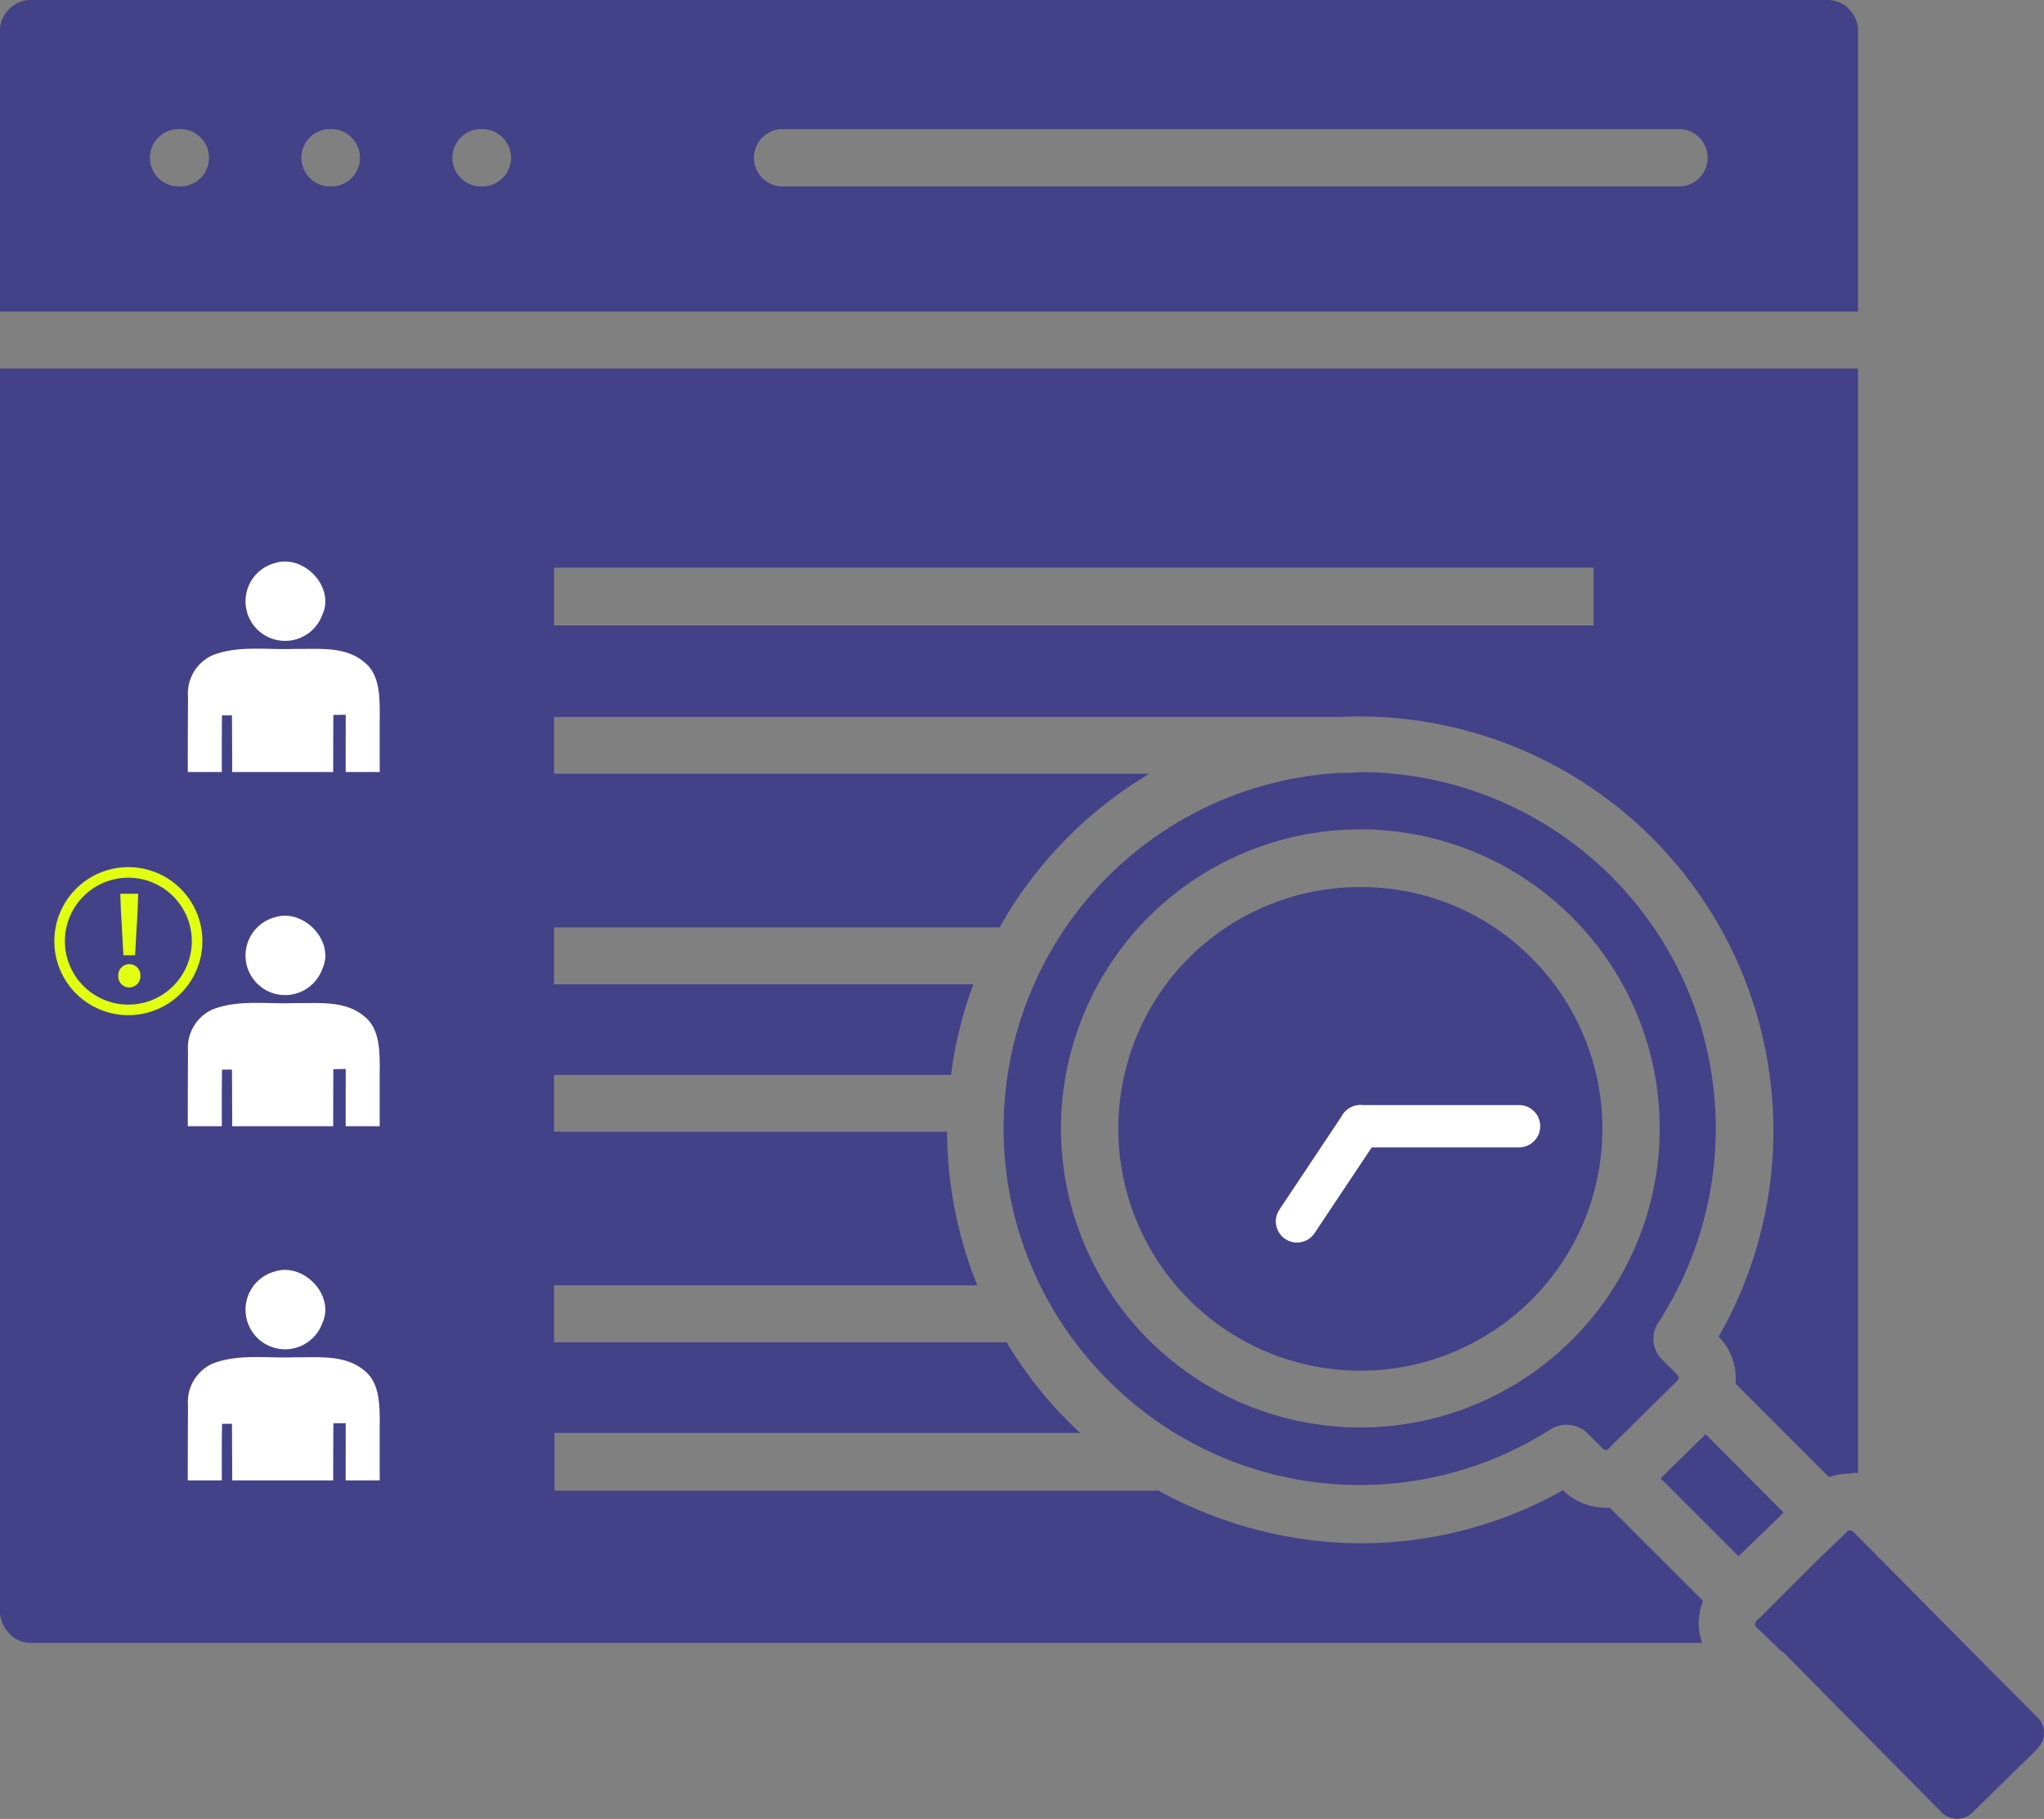 <svg xmlns="http://www.w3.org/2000/svg" xmlns:xlink="http://www.w3.org/1999/xlink" width="193.273" height="172.001" viewBox="0 0 193.273 172.001"><rect x="0" y="0" width="193.273" height="172.001" fill="#808080" stroke="none"/><defs><clipPath id="a"><rect width="20.358" height="20.063" transform="translate(0 0)" fill="#fff"/></clipPath></defs><g transform="translate(-1073.863 -3322)"><path d="M1325.121,971.905a28.3,28.3,0,0,1,48.422-19.782h0a28.226,28.226,0,0,1-.207,39.979h0a28.308,28.308,0,0,1-48.215-20.2Zm12.209-16.141a22.885,22.885,0,1,0,32.2,32.529h0a22.831,22.831,0,0,0,.166-32.322h0a22.6,22.6,0,0,0-16.141-6.787,22.882,22.882,0,0,0-16.223,6.58Zm46.725,47.139-2.235,2.193,7.367,7.367,3.6-3.476.662-.662-7.367-7.408Zm-32.364-64.521h-.124a33.658,33.658,0,0,0-22.1,57.32,33.522,33.522,0,0,0,42.007,4.718,2.865,2.865,0,0,1,3.435.414l1.449,1.449a.472.472,0,0,0,.248.124c.041,0,.166,0,.207-.041l3.27-3.228,3.311-3.269a.471.471,0,0,0,.124-.248.55.55,0,0,0-.124-.331l-1.448-1.448a2.757,2.757,0,0,1-.372-3.435,33.705,33.705,0,0,0-28.018-52.1c-.579.042-1.2.083-1.862.083Zm41.427,82.937a1.721,1.721,0,0,0,.331.248l14.94,15.106a2.079,2.079,0,0,0,1.449.621,2.032,2.032,0,0,0,1.49-.621l6.125-6h0v-.041a2.008,2.008,0,0,0,.621-1.448,1.965,1.965,0,0,0-.579-1.448h0c-5.38-5.38-10.76-10.843-16.1-16.223-.124-.124-.207-.166-.248-.248l-1.076-1.076a.45.45,0,0,0-.373-.166.25.25,0,0,0-.248.124l-3.021,2.9-5.463,5.463h-.041a.617.617,0,0,0-.166.372.376.376,0,0,0,.166.331Z" transform="translate(-150.938 2456.705)" fill="#434188"/><path d="M1164.4,779.53a2.711,2.711,0,1,1,0-5.422h84.759a2.711,2.711,0,0,1,0,5.422Zm-28.515,0a2.711,2.711,0,0,1,0-5.422h.124a2.711,2.711,0,1,1,0,5.422Zm-14.278,0a2.711,2.711,0,0,1,0-5.422h.124a2.711,2.711,0,0,1,0,5.422Zm-14.32,0a2.711,2.711,0,0,1,0-5.422h.166a2.711,2.711,0,0,1,0,5.422Zm158.8,11.836V764.838a2.8,2.8,0,0,0-.869-2.069h.042a2.874,2.874,0,0,0-2.111-.869H1093.338a2.8,2.8,0,0,0-2.069.869,2.719,2.719,0,0,0-.869,2.069v26.528Z" transform="translate(-16.537 2560.1)" fill="#434188"/><path d="M1266.083,950.558V846.1H1090.4V963.636a3.051,3.051,0,0,0,.786,1.987l.124.124a2.719,2.719,0,0,0,2.069.869h157.97a5.94,5.94,0,0,1-.331-1.9,6.141,6.141,0,0,1,.414-2.069l-8.815-8.815a.891.891,0,0,1-.331,0,5.827,5.827,0,0,1-4.1-1.655,38.812,38.812,0,0,1-23.507,4.759,40.434,40.434,0,0,1-14.733-4.718h-57.113v-5.463h49.7c-.455-.414-.828-.786-1.242-1.2a38.675,38.675,0,0,1-5.711-7.367h-42.793V932.8h40.02a39.307,39.307,0,0,1-2.856-14.526h-37.165V912.9h37.537a39.271,39.271,0,0,1,2.111-8.567h-39.648v-5.38h42.131a39.369,39.369,0,0,1,14.154-14.526h-56.285v-5.38h74.495c.662-.041,1.283-.041,1.9-.041a39.182,39.182,0,0,1,33.73,58.644,5.622,5.622,0,0,1,1.614,4.056v.414l8.815,8.815a6.248,6.248,0,0,1,1.987-.331,1.493,1.493,0,0,1,.745-.041Zm-143.32-14.4H1110.1v12.623h12.664Zm-15.4-5.463h18.044a2.711,2.711,0,0,1,2.69,2.69V951.51a2.685,2.685,0,0,1-2.69,2.69h-18.044a2.72,2.72,0,0,1-2.731-2.69V933.383a2.748,2.748,0,0,1,2.731-2.69Zm15.4-28.432H1110.1v12.623h12.664Zm-15.4-5.463h18.044a2.685,2.685,0,0,1,2.69,2.69v18.127a2.685,2.685,0,0,1-2.69,2.69h-18.044a2.72,2.72,0,0,1-2.731-2.69V899.488a2.72,2.72,0,0,1,2.731-2.69Zm15.4-28.432H1110.1v12.623h12.664Zm-15.4-5.463h18.044a2.685,2.685,0,0,1,2.69,2.69V883.72a2.711,2.711,0,0,1-2.69,2.69h-18.044a2.748,2.748,0,0,1-2.731-2.69V865.593a2.72,2.72,0,0,1,2.731-2.69Zm35.426,2.028h98.292v5.463h-98.292Z" transform="translate(-16.537 2510.746)" fill="#434188"/><path d="M15,2H0A2,2,0,0,1-2,0,2,2,0,0,1,0-2H15a2,2,0,0,1,2,2A2,2,0,0,1,15,2Z" transform="translate(1202.5 3428.5)" fill="#fff"/><path d="M0,11a1.991,1.991,0,0,1-1.108-.336,2,2,0,0,1-.555-2.773l6-9a2,2,0,0,1,2.773-.555,2,2,0,0,1,.555,2.774l-6,9A2,2,0,0,1,0,11Z" transform="translate(1196.5 3428.5)" fill="#fff"/><rect width="30" height="95" transform="translate(1086 3370)" fill="#434188"/><g transform="translate(1090.313 3374.941)" clip-path="url(#a)"><g transform="translate(1.308 0.158)"><g transform="translate(5.46)"><path d="M574.667,779.176c2.7-.854,5.7,2.264,4.464,4.9a3.742,3.742,0,1,1-4.464-4.9Z" transform="translate(-571.875 -779.032)" fill="#fff"/></g><g transform="translate(0 8.242)"><path d="M567.89,789.161c2.463-.976,5.162-.508,7.743-.615,2.225.039,4.8-.3,6.636,1.249,1.4,1.1,1.45,3.035,1.469,4.665-.024,3.572.02,7.148-.015,10.725.035.806-.293,2.04-1.288,2-1.171.288-1.952-.976-1.913-2-.02-3.475,0-6.943-.005-10.412l-1.166.019c-.05,9.948.024,19.9-.039,29.848.254,2.386-3.928,2.928-4.128.468-.088-5.977,0-11.965-.034-17.942h-.976c.005,5.216-.014,10.427.009,15.643a8.81,8.81,0,0,1-.522,3.352c-1.357,1.117-3.933.561-3.85-1.474-.083-9.948.019-19.9-.049-29.852h-.937c-.059,3.3.01,6.6-.02,9.9,0,1.083-.537,2.776-1.922,2.454-.815.074-1.342-.863-1.274-1.585-.039-4.182-.024-8.369-.005-12.55a3.967,3.967,0,0,1,2.284-3.889Z" transform="translate(-565.587 -788.525)" fill="#fff"/></g></g></g><g transform="translate(1090.313 3408.436)" clip-path="url(#a)"><g transform="translate(1.308 0.158)"><g transform="translate(5.46)"><path d="M574.667,779.176c2.7-.854,5.7,2.264,4.464,4.9a3.742,3.742,0,1,1-4.464-4.9Z" transform="translate(-571.875 -779.032)" fill="#fff"/></g><g transform="translate(0 8.242)"><path d="M567.89,789.161c2.463-.976,5.162-.508,7.743-.615,2.225.039,4.8-.3,6.636,1.249,1.4,1.1,1.45,3.035,1.469,4.665-.024,3.572.02,7.148-.015,10.725.035.806-.293,2.04-1.288,2-1.171.288-1.952-.976-1.913-2-.02-3.475,0-6.943-.005-10.412l-1.166.019c-.05,9.948.024,19.9-.039,29.848.254,2.386-3.928,2.928-4.128.468-.088-5.977,0-11.965-.034-17.942h-.976c.005,5.216-.014,10.427.009,15.643a8.81,8.81,0,0,1-.522,3.352c-1.357,1.117-3.933.561-3.85-1.474-.083-9.948.019-19.9-.049-29.852h-.937c-.059,3.3.01,6.6-.02,9.9,0,1.083-.537,2.776-1.922,2.454-.815.074-1.342-.863-1.274-1.585-.039-4.182-.024-8.369-.005-12.55a3.967,3.967,0,0,1,2.284-3.889Z" transform="translate(-565.587 -788.525)" fill="#fff"/></g></g></g><g transform="translate(1090.313 3441.93)" clip-path="url(#a)"><g transform="translate(1.308 0.158)"><g transform="translate(5.46)"><path d="M574.667,779.176c2.7-.854,5.7,2.264,4.464,4.9a3.742,3.742,0,1,1-4.464-4.9Z" transform="translate(-571.875 -779.032)" fill="#fff"/></g><g transform="translate(0 8.242)"><path d="M567.89,789.161c2.463-.976,5.162-.508,7.743-.615,2.225.039,4.8-.3,6.636,1.249,1.4,1.1,1.45,3.035,1.469,4.665-.024,3.572.02,7.148-.015,10.725.035.806-.293,2.04-1.288,2-1.171.288-1.952-.976-1.913-2-.02-3.475,0-6.943-.005-10.412l-1.166.019c-.05,9.948.024,19.9-.039,29.848.254,2.386-3.928,2.928-4.128.468-.088-5.977,0-11.965-.034-17.942h-.976c.005,5.216-.014,10.427.009,15.643a8.81,8.81,0,0,1-.522,3.352c-1.357,1.117-3.933.561-3.85-1.474-.083-9.948.019-19.9-.049-29.852h-.937c-.059,3.3.01,6.6-.02,9.9,0,1.083-.537,2.776-1.922,2.454-.815.074-1.342-.863-1.274-1.585-.039-4.182-.024-8.369-.005-12.55a3.967,3.967,0,0,1,2.284-3.889Z" transform="translate(-565.587 -788.525)" fill="#fff"/></g></g></g><path d="M1.15.495h1.1l.24-4.224L2.547-5.32H.853L.91-3.729ZM1.7,3.539a1.061,1.061,0,0,0,1.053-1.1,1.049,1.049,0,1,0-2.095,0A1.052,1.052,0,0,0,1.7,3.539Z" transform="translate(1084.385 3411.84)" fill="#e1ff11"/><path d="M7,1a6,6,0,1,0,6,6A6.007,6.007,0,0,0,7,1M7,0A7,7,0,1,1,0,7,7,7,0,0,1,7,0Z" transform="translate(1079 3404)" fill="#e1ff11"/></g></svg>